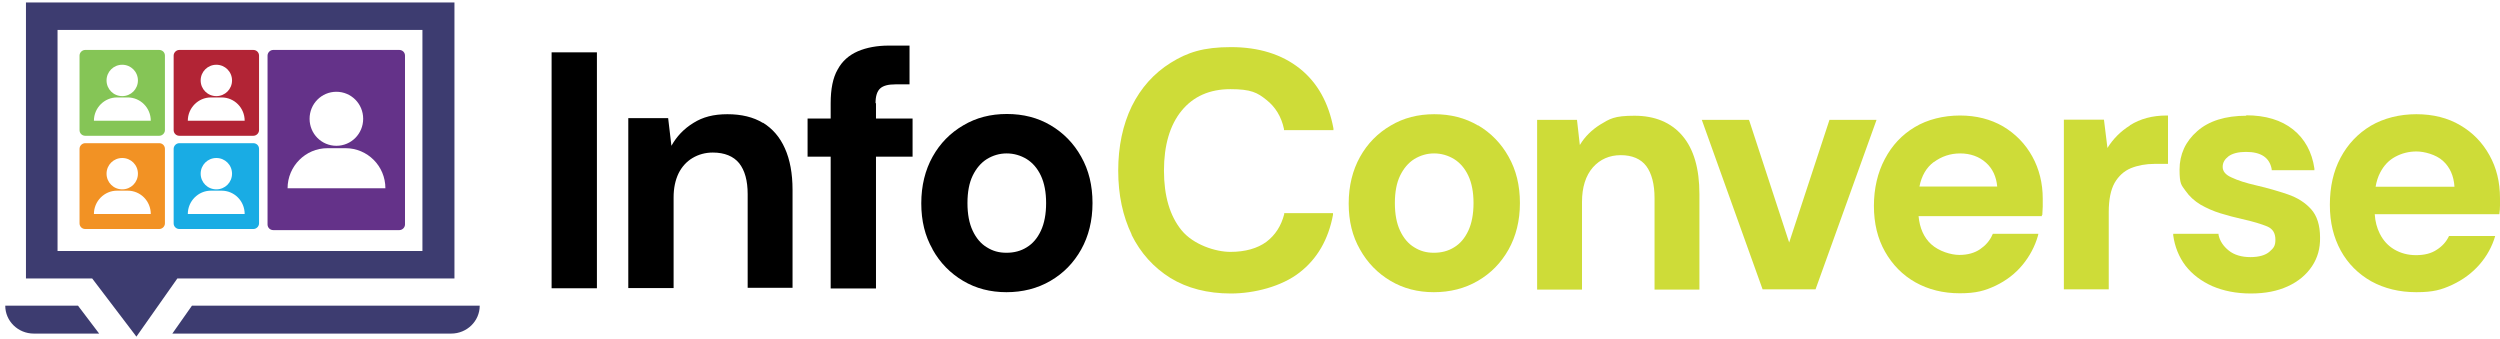<svg width="361" height="49" viewBox="0 0 361 49" fill="none" xmlns="http://www.w3.org/2000/svg">
<path d="M27.717 44.142L24.886 48.169H65.15C67.415 48.169 69.271 46.376 69.271 44.142H27.717Z" fill="#3D3C70"/>
<path d="M11.234 44.142H0.759C0.759 46.376 2.615 48.169 4.88 48.169H14.317L11.265 44.142H11.234Z" fill="#3D3C70"/>
<path d="M65.592 0.354H3.748V40.21H13.311L19.697 48.609L25.61 40.21H65.623V0.354H65.592ZM61.03 36.246H8.309V4.318H60.999V36.246H61.03Z" fill="#3D3C70"/>
<path d="M39.451 33.227H57.664C58.104 33.227 58.482 32.849 58.482 32.409V8.03C58.482 7.558 58.104 7.212 57.664 7.212H39.451C39.01 7.212 38.633 7.59 38.633 8.03V32.409C38.633 32.881 39.01 33.227 39.451 33.227ZM48.573 13.252C50.712 13.252 52.442 14.982 52.442 17.152C52.442 19.323 50.712 21.053 48.573 21.053C46.434 21.053 44.704 19.323 44.704 17.152C44.704 14.982 46.434 13.252 48.573 13.252ZM47.252 21.399H49.894C53.071 21.399 55.651 23.979 55.651 27.187H41.527C41.527 24.01 44.106 21.399 47.283 21.399H47.252Z" fill="#643289"/>
<path d="M25.893 19.606H36.588C37.029 19.606 37.406 19.229 37.406 18.788V8.03C37.406 7.558 37.029 7.212 36.588 7.212H25.893C25.453 7.212 25.075 7.59 25.075 8.03V18.788C25.075 19.26 25.453 19.606 25.893 19.606ZM31.241 9.351C32.499 9.351 33.506 10.358 33.506 11.616C33.506 12.874 32.499 13.881 31.241 13.881C29.982 13.881 28.976 12.874 28.976 11.616C28.976 10.358 29.982 9.351 31.241 9.351ZM30.454 14.07H31.996C33.852 14.07 35.33 15.58 35.33 17.436H27.12C27.12 15.58 28.63 14.07 30.454 14.07Z" fill="#B22435"/>
<path d="M12.303 19.606H22.998C23.439 19.606 23.816 19.229 23.816 18.788V8.03C23.816 7.558 23.439 7.212 22.998 7.212H12.303C11.863 7.212 11.485 7.59 11.485 8.03V18.788C11.485 19.26 11.863 19.606 12.303 19.606ZM17.651 9.351C18.909 9.351 19.916 10.358 19.916 11.616C19.916 12.874 18.909 13.881 17.651 13.881C16.393 13.881 15.386 12.874 15.386 11.616C15.386 10.358 16.393 9.351 17.651 9.351ZM16.896 14.07H18.437C20.293 14.07 21.772 15.58 21.772 17.436H13.562C13.562 15.58 15.071 14.07 16.896 14.07Z" fill="#85C556"/>
<path d="M25.893 33.069H36.588C37.029 33.069 37.406 32.692 37.406 32.252V21.493C37.406 21.022 37.029 20.675 36.588 20.675H25.893C25.453 20.675 25.075 21.053 25.075 21.493V32.252C25.075 32.723 25.453 33.069 25.893 33.069ZM31.241 22.815C32.499 22.815 33.506 23.821 33.506 25.079C33.506 26.338 32.499 27.344 31.241 27.344C29.982 27.344 28.976 26.338 28.976 25.079C28.976 23.821 29.982 22.815 31.241 22.815ZM30.454 27.533H31.996C33.852 27.533 35.33 29.043 35.33 30.899H27.12C27.12 29.043 28.63 27.533 30.454 27.533Z" fill="#19ACE4"/>
<path d="M12.303 33.069H22.998C23.439 33.069 23.816 32.692 23.816 32.252V21.493C23.816 21.022 23.439 20.675 22.998 20.675H12.303C11.863 20.675 11.485 21.053 11.485 21.493V32.252C11.485 32.723 11.863 33.069 12.303 33.069ZM17.651 22.815C18.909 22.815 19.916 23.821 19.916 25.079C19.916 26.338 18.909 27.344 17.651 27.344C16.393 27.344 15.386 26.338 15.386 25.079C15.386 23.821 16.393 22.815 17.651 22.815ZM16.896 27.533H18.437C20.293 27.533 21.772 29.043 21.772 30.899H13.562C13.562 29.043 15.071 27.533 16.896 27.533Z" fill="#F29224"/>
<path d="M86.194 7.558H79.651V41.625H86.194V7.558Z" fill="black"/>
<path d="M110.165 17.75C108.781 16.901 107.051 16.492 105.037 16.492C103.024 16.492 101.483 16.901 100.13 17.75C98.746 18.599 97.708 19.7 96.953 21.053L96.481 17.058H90.725V41.594H97.268V28.508C97.268 27.155 97.519 25.992 97.991 25.016C98.463 24.073 99.155 23.318 100.004 22.814C100.854 22.311 101.829 22.028 102.93 22.028C104.628 22.028 105.918 22.563 106.736 23.569C107.554 24.608 107.963 26.086 107.963 28.036V41.563H114.443V27.407C114.443 25.048 114.065 23.035 113.342 21.43C112.618 19.795 111.549 18.568 110.165 17.718V17.75Z" fill="black"/>
<path d="M126.429 14.887C126.429 13.881 126.649 13.189 127.089 12.78C127.53 12.371 128.253 12.182 129.291 12.182H131.336V6.583H128.348C126.649 6.583 125.139 6.866 123.881 7.401C122.591 7.967 121.616 8.816 120.955 10.043C120.263 11.238 119.949 12.874 119.949 14.919V17.121H116.614V22.626H119.949V41.657H126.492V22.626H131.776V17.121H126.492V14.919L126.429 14.887Z" fill="black"/>
<path d="M134.669 36.026C135.738 37.945 137.217 39.455 139.073 40.556C140.929 41.657 143.005 42.192 145.333 42.192C147.661 42.192 149.8 41.657 151.687 40.556C153.574 39.455 155.021 37.977 156.122 36.026C157.192 34.107 157.758 31.874 157.758 29.326C157.758 26.778 157.223 24.576 156.122 22.626C155.053 20.707 153.574 19.197 151.718 18.096C149.862 16.995 147.755 16.46 145.396 16.46C143.036 16.46 140.96 16.995 139.104 18.096C137.217 19.197 135.738 20.707 134.669 22.626C133.599 24.544 133.033 26.809 133.033 29.357C133.033 31.905 133.568 34.076 134.669 35.995V36.026ZM140.457 25.362C140.96 24.324 141.652 23.506 142.502 22.972C143.382 22.437 144.326 22.154 145.364 22.154C146.402 22.154 147.377 22.437 148.258 22.972C149.108 23.506 149.8 24.293 150.303 25.362C150.806 26.432 151.058 27.753 151.058 29.326C151.058 30.899 150.806 32.251 150.303 33.321C149.8 34.39 149.139 35.177 148.258 35.712C147.409 36.246 146.434 36.498 145.333 36.498C144.232 36.498 143.351 36.246 142.502 35.712C141.652 35.208 140.96 34.39 140.457 33.321C139.954 32.251 139.702 30.93 139.702 29.326C139.702 27.722 139.954 26.401 140.457 25.362Z" fill="black"/>
<path d="M163.389 33.887C164.71 36.561 166.597 38.637 169.019 40.147C171.441 41.625 174.367 42.38 177.733 42.38C181.099 42.38 185.062 41.374 187.642 39.361C190.221 37.379 191.825 34.548 192.486 31.024V30.773C192.517 30.773 185.44 30.773 185.44 30.773V30.93C184.999 32.629 184.15 33.95 182.86 34.925C181.57 35.869 179.809 36.372 177.67 36.372C175.531 36.372 172.322 35.334 170.624 33.258C168.925 31.182 168.076 28.288 168.076 24.639C168.076 20.99 168.925 18.064 170.624 15.988C172.322 13.912 174.681 12.874 177.67 12.874C180.658 12.874 181.57 13.377 182.86 14.415C184.15 15.422 185.031 16.838 185.408 18.631V18.788H192.549V18.536C191.857 14.856 190.252 11.93 187.673 9.886C185.094 7.841 181.759 6.803 177.764 6.803C173.769 6.803 171.473 7.558 169.051 9.068C166.629 10.578 164.741 12.685 163.42 15.359C162.13 18.033 161.47 21.147 161.47 24.639C161.47 28.131 162.13 31.213 163.42 33.887H163.389Z" fill="#CEDC38"/>
<path d="M228.126 20.927L227.717 17.309H221.961V41.814H228.441V29.169C228.441 27.029 228.976 25.362 230.014 24.167C231.052 23.003 232.405 22.405 234.04 22.405C235.676 22.405 236.934 22.94 237.721 23.978C238.507 25.048 238.916 26.589 238.916 28.602V41.814H245.396V28.005C245.396 24.356 244.578 21.524 242.942 19.606C241.307 17.687 238.979 16.712 236.022 16.712C233.065 16.712 232.467 17.152 231.052 18.001C229.857 18.756 228.85 19.732 228.158 20.895L228.126 20.927Z" fill="#CEDC38"/>
<path d="M252.537 17.309H245.742L254.519 41.782H262.163L270.939 17.404L270.97 17.309H264.176L258.356 35.019L252.6 17.435L252.537 17.309Z" fill="#CEDC38"/>
<path d="M294.909 31.056C294.909 30.647 294.972 30.238 294.972 29.829C294.972 29.451 294.972 29.043 294.972 28.697C294.972 26.463 294.468 24.419 293.462 22.594C292.455 20.77 291.04 19.323 289.247 18.253C287.454 17.215 285.377 16.68 283.018 16.68C280.659 16.68 278.331 17.246 276.507 18.347C274.651 19.448 273.204 20.99 272.166 22.971C271.128 24.922 270.593 27.218 270.593 29.735C270.593 32.251 271.128 34.453 272.197 36.34C273.267 38.228 274.745 39.738 276.601 40.776C278.457 41.814 280.596 42.349 282.987 42.349C285.377 42.349 286.636 41.971 288.177 41.248C289.687 40.524 291.008 39.518 292.046 38.259C293.084 37.001 293.839 35.586 294.28 34.044L294.342 33.761H287.768L287.705 33.887C287.328 34.768 286.699 35.46 285.912 35.995C285.126 36.529 284.119 36.812 282.924 36.812C281.728 36.812 279.967 36.278 278.866 35.271C277.796 34.296 277.199 32.912 277.041 31.213H294.846V31.024L294.909 31.056ZM279.243 23.412C280.344 22.594 281.603 22.154 283.05 22.154C284.497 22.154 285.786 22.594 286.793 23.506C287.737 24.356 288.271 25.52 288.397 26.935H277.167C277.482 25.362 278.174 24.198 279.212 23.412H279.243Z" fill="#CEDC38"/>
<path d="M307.555 18.127C306.234 18.945 305.133 20.046 304.315 21.367L303.811 17.278H298.023V41.782H304.503V30.615C304.503 28.822 304.787 27.407 305.353 26.4C305.919 25.425 306.705 24.702 307.681 24.293C308.687 23.884 309.851 23.663 311.141 23.663H313.06V16.68H312.839C310.826 16.68 309.033 17.152 307.555 18.096V18.127Z" fill="#CEDC38"/>
<path d="M324.384 16.712C321.333 16.712 318.942 17.467 317.275 18.945C315.576 20.424 314.727 22.311 314.727 24.482C314.727 26.652 315.01 26.715 315.576 27.533C316.142 28.351 316.866 29.011 317.747 29.546C318.627 30.049 319.602 30.49 320.641 30.804C321.679 31.119 322.717 31.402 323.723 31.622C325.296 31.968 326.523 32.346 327.372 32.692C328.19 33.038 328.568 33.667 328.568 34.611C328.568 35.554 328.284 35.837 327.718 36.341C327.152 36.844 326.208 37.127 324.95 37.127C323.692 37.127 322.622 36.813 321.836 36.183C321.049 35.554 320.546 34.799 320.357 33.919V33.761H313.814V33.981C314.035 35.617 314.632 37.096 315.576 38.354C316.551 39.612 317.841 40.587 319.445 41.311C321.049 42.003 322.905 42.38 325.013 42.38C327.121 42.38 328.851 42.034 330.361 41.342C331.871 40.65 333.034 39.675 333.852 38.448C334.67 37.221 335.048 35.837 335.016 34.296C335.016 32.535 334.576 31.15 333.726 30.207C332.877 29.263 331.745 28.54 330.361 28.068C328.977 27.596 327.467 27.155 325.831 26.778C324.321 26.432 323.126 26.054 322.213 25.614C321.364 25.237 320.955 24.733 320.955 24.104C320.955 23.475 321.238 23.003 321.804 22.563C322.371 22.154 323.22 21.934 324.321 21.934C326.491 21.934 327.718 22.752 328.033 24.419V24.576H334.198V24.324C333.852 21.965 332.814 20.046 331.116 18.694C329.417 17.341 327.152 16.649 324.321 16.649L324.384 16.712Z" fill="#CEDC38"/>
<path d="M213.436 18.127C211.58 17.026 209.473 16.492 207.113 16.492C204.754 16.492 202.678 17.026 200.822 18.127C198.935 19.228 197.456 20.738 196.387 22.657C195.317 24.576 194.751 26.841 194.751 29.389C194.751 31.937 195.286 34.107 196.387 36.026C197.456 37.945 198.935 39.455 200.791 40.556C202.647 41.657 204.723 42.192 207.05 42.192C209.378 42.192 211.517 41.657 213.405 40.556C215.292 39.455 216.739 37.977 217.84 36.026C218.91 34.107 219.476 31.874 219.476 29.326C219.476 26.778 218.941 24.576 217.84 22.626C216.771 20.707 215.292 19.197 213.436 18.096V18.127ZM212.021 33.321C211.517 34.391 210.857 35.177 209.976 35.712C209.127 36.246 208.151 36.498 207.05 36.498C205.95 36.498 205.069 36.246 204.219 35.712C203.37 35.208 202.678 34.391 202.175 33.321C201.671 32.251 201.42 30.93 201.42 29.326C201.42 27.722 201.671 26.401 202.175 25.362C202.678 24.324 203.37 23.506 204.219 22.972C205.1 22.437 206.044 22.154 207.082 22.154C208.12 22.154 209.095 22.437 209.976 22.972C210.825 23.506 211.517 24.293 212.021 25.362C212.524 26.432 212.776 27.753 212.776 29.326C212.776 30.899 212.524 32.251 212.021 33.321Z" fill="#CEDC38"/>
<path d="M359.489 22.437C358.483 20.613 357.099 19.166 355.274 18.096C353.481 17.026 351.342 16.492 348.92 16.492C346.498 16.492 344.233 17.058 342.345 18.159C340.458 19.291 339.011 20.833 337.973 22.783C336.935 24.733 336.432 26.998 336.432 29.578C336.432 32.157 336.966 34.265 338.004 36.184C339.043 38.071 340.521 39.549 342.408 40.619C344.296 41.657 346.466 42.192 348.92 42.192C351.373 42.192 352.537 41.846 354.11 41.122C355.652 40.399 356.973 39.423 358.042 38.197C359.112 36.97 359.867 35.586 360.307 34.076H353.638C353.261 34.894 352.663 35.554 351.877 36.058C351.09 36.592 350.084 36.844 348.888 36.844C347.693 36.844 346.655 36.561 345.743 36.026C344.831 35.492 344.139 34.736 343.635 33.73C343.226 32.912 342.975 31.968 342.912 30.93H360.905C360.968 30.521 360.999 30.081 360.999 29.703V28.602C360.999 26.306 360.496 24.23 359.489 22.437ZM343.038 26.967C343.163 26.212 343.384 25.52 343.698 24.922C344.233 23.884 344.956 23.129 345.9 22.626C346.844 22.122 347.85 21.871 348.951 21.871C350.052 21.871 351.751 22.311 352.758 23.223C353.764 24.136 354.33 25.394 354.425 26.967H343.038Z" fill="#CEDC38"/>
</svg>
